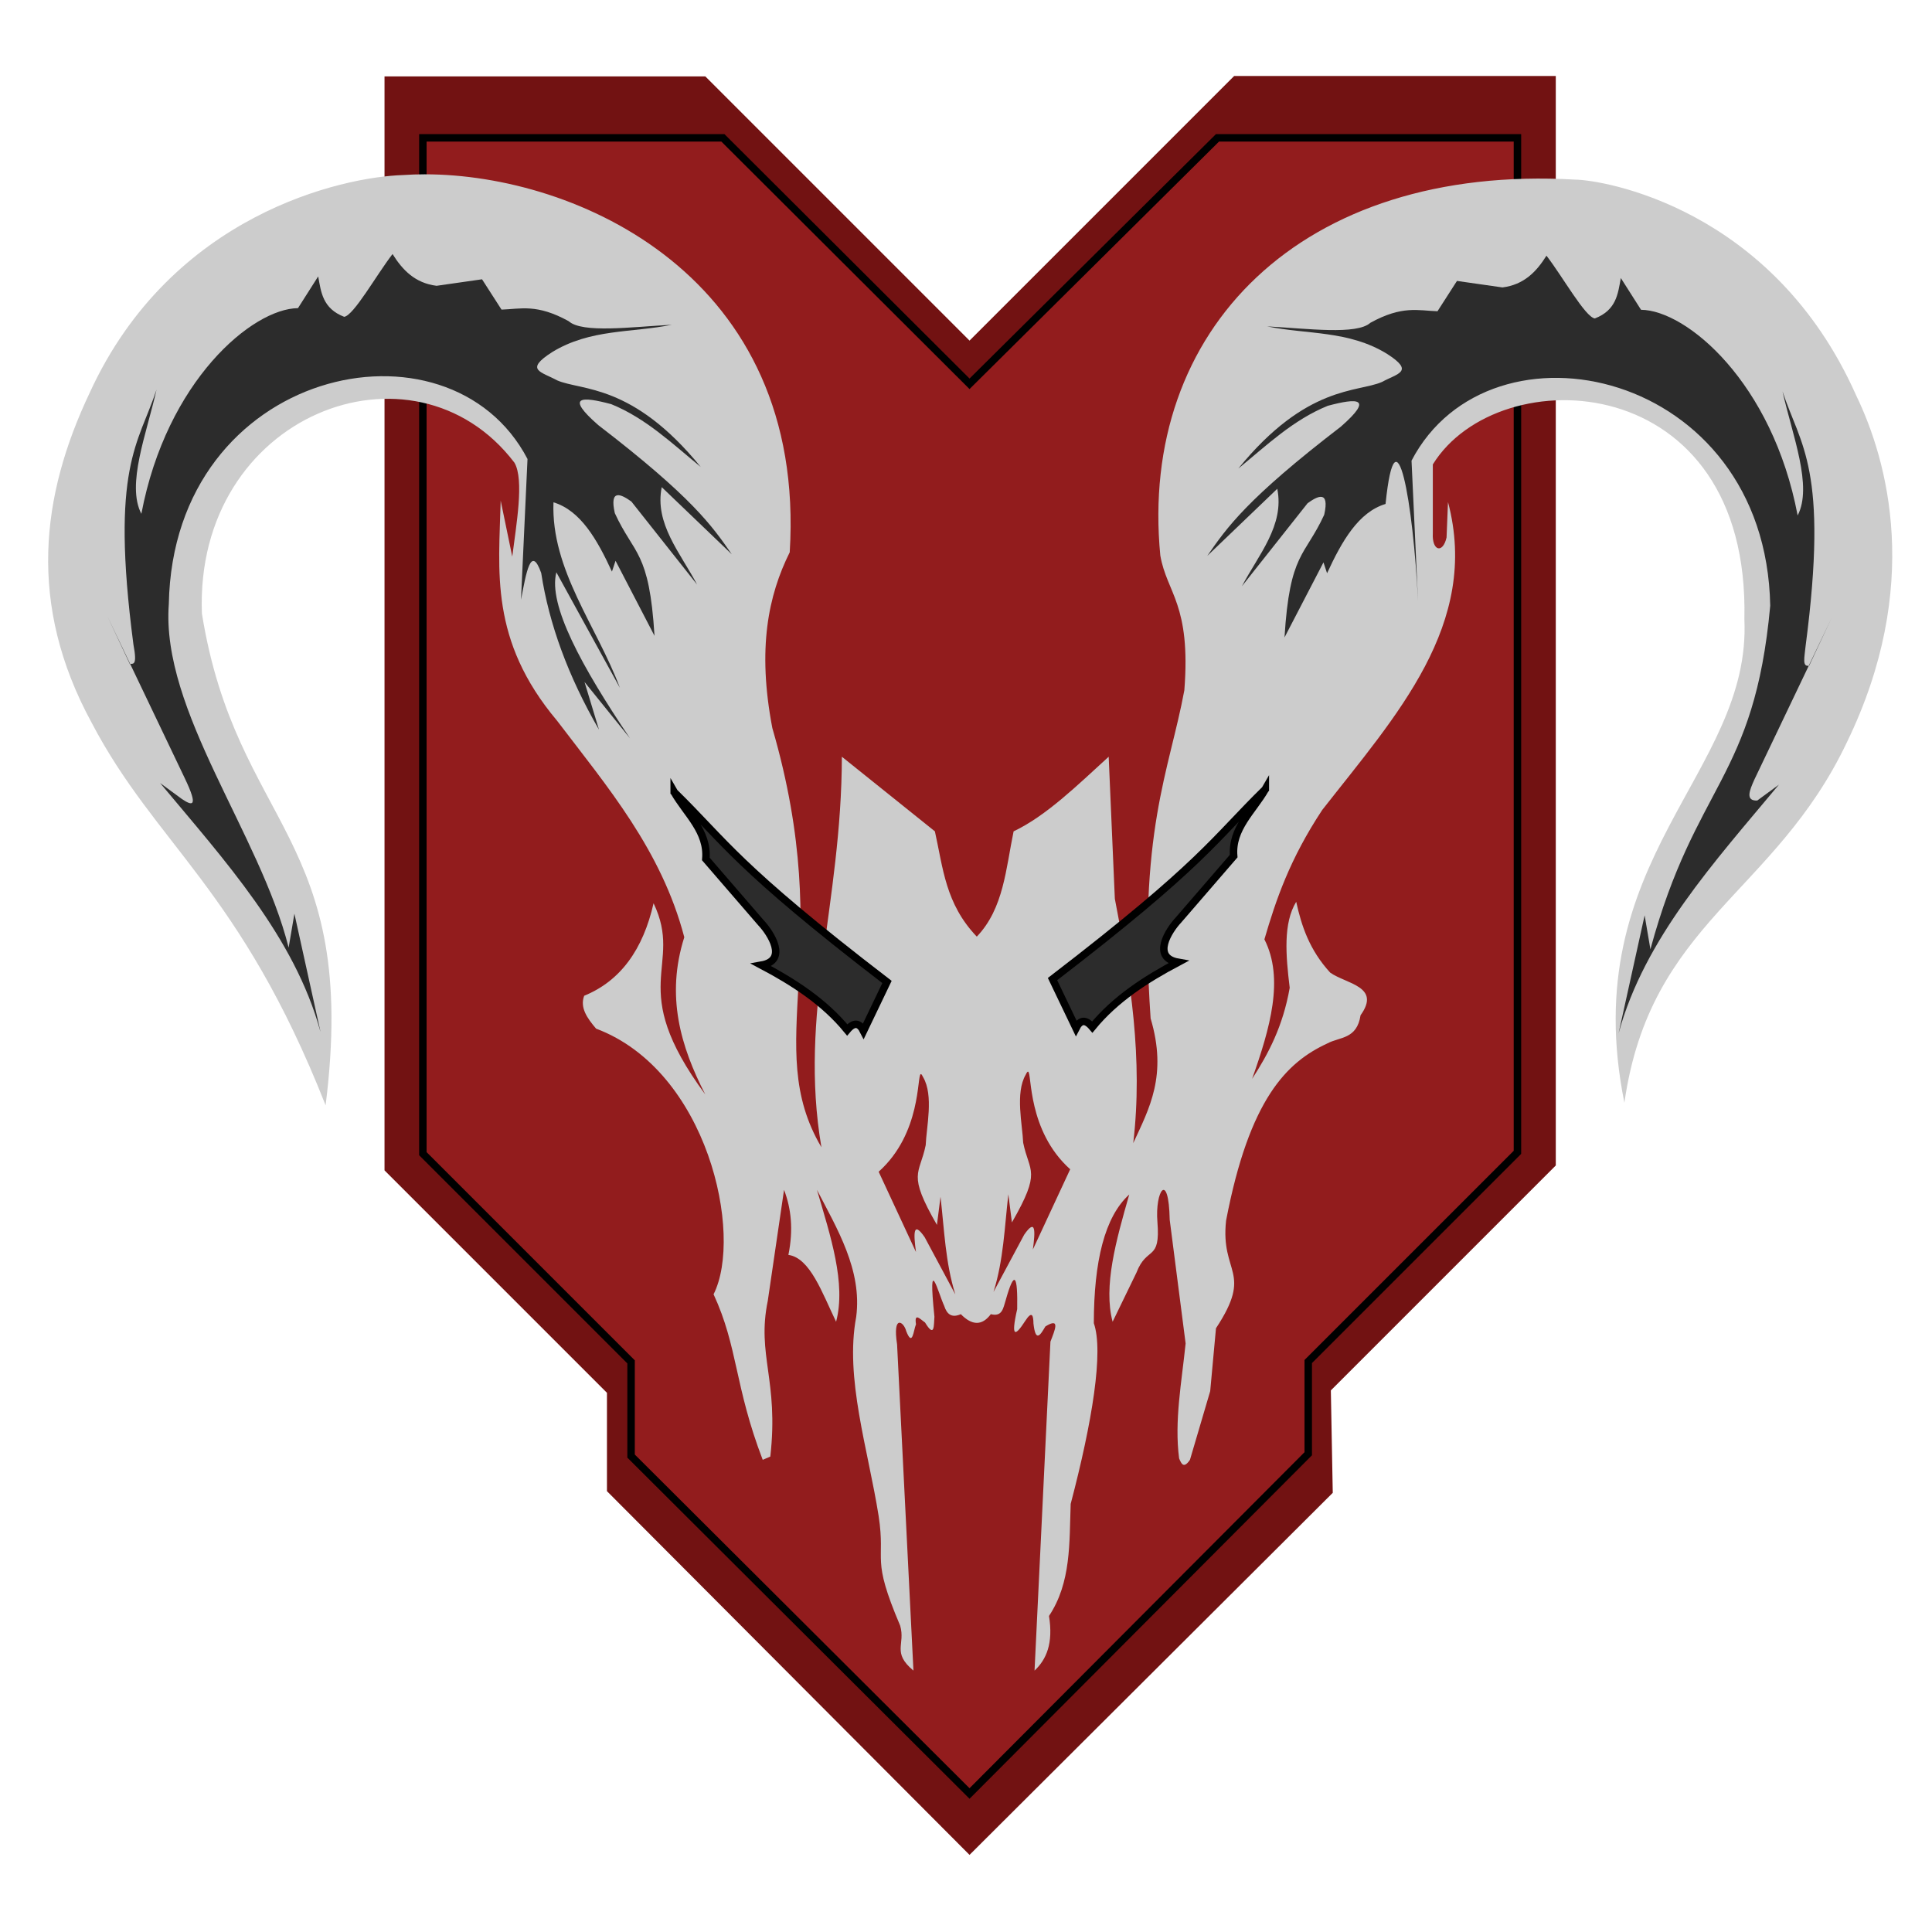 <?xml version="1.0" encoding="UTF-8" standalone="no"?>
<!-- Created with Inkscape (http://www.inkscape.org/) -->

<svg
   width="512"
   height="512"
   viewBox="0 0 135.467 135.467"
   version="1.1"
   id="svg5"
   inkscape:version="1.1.1 (3bf5ae0d25, 2021-09-20)"
   sodipodi:docname="Apex Predators Icon.svg"
   xmlns:inkscape="http://www.inkscape.org/namespaces/inkscape"
   xmlns:sodipodi="http://sodipodi.sourceforge.net/DTD/sodipodi-0.dtd"
   xmlns="http://www.w3.org/2000/svg"
   xmlns:svg="http://www.w3.org/2000/svg">
  <sodipodi:namedview
     id="namedview7"
     pagecolor="#ffffff"
     bordercolor="#000000"
     borderopacity="0.25"
     inkscape:pageshadow="2"
     inkscape:pageopacity="0.0"
     inkscape:pagecheckerboard="0"
     inkscape:document-units="px"
     showgrid="false"
     inkscape:zoom="0.70710678"
     inkscape:cx="217.08178"
     inkscape:cy="284.96403"
     inkscape:window-width="1366"
     inkscape:window-height="697"
     inkscape:window-x="-8"
     inkscape:window-y="-8"
     inkscape:window-maximized="1"
     inkscape:current-layer="layer1"
     units="px"
     width="512px" />
  <defs
     id="defs2" />
  <g
     inkscape:label="Layer 1"
     inkscape:groupmode="layer"
     id="layer1">
    <g
       id="g45887"
       transform="matrix(1.974,0,0,1.974,-136.083,-210.723)">
      <path
         style="fill:#721212;fill-opacity:1;stroke:none;stroke-width:0.265px;stroke-linecap:butt;stroke-linejoin:miter;stroke-opacity:1"
         d="m 116.278,159.775 -12.902,12.861 -12.879,-12.92 v -3.494 l -7.901,-7.901 v -38.858 h 11.395 l 9.385,9.385 9.399,-9.399 h 11.425 v 38.698 l -7.99,7.99 z"
         id="path56"
         sodipodi:nodetypes="ccccccccccccc" />
      <path
         style="fill:#921c1d;fill-opacity:1;stroke:#000000;stroke-width:0.265px;stroke-linecap:butt;stroke-linejoin:miter;stroke-opacity:1"
         d="m 83.958,111.645 v 36.083 l 7.396,7.396 -1.28e-4,3.346 12.022,11.985 12.031,-12.068 v -3.275 l 7.431,-7.431 v -36.035 h -10.655 l -8.807,8.736 -8.76,-8.736 z"
         id="path58"
         sodipodi:nodetypes="ccccccccccccc" />
      <g
         id="g43594">
        <path
           id="path5706"
           style="fill:#cccccc;fill-opacity:1;stroke:none;stroke-width:1px;stroke-linecap:butt;stroke-linejoin:miter;stroke-opacity:1"
           d="m 317.109,426.191 c -0.997,-1.5e-4 -1.968,0.033 -2.908,0.098 -8.166,0.248 -31.072,5.262 -42.029,29.17 -6.539,13.786 -8.37,28.371 0.236,44.207 8.626,16.469 19.948,22.291 31.379,51.316 4.554,-36.232 -11.958,-37.217 -16.58,-65.91 -1.018,-26.744 28.406,-37.919 41.887,-20.232 1.345,2.274 0.231,8.441 -0.289,12.598 l -1.551,-7.51 c -0.234,9.419 -1.544,18.676 7.557,29.504 6.748,8.863 13.995,17.345 17.053,29.02 -2.498,7.883 -0.496,14.64 2.811,21.072 -10.791,-14.611 -2.827,-17.045 -6.928,-25.627 -1.403,6.189 -4.427,10.415 -9.301,12.402 -0.601,1.583 0.399,3.005 1.598,4.408 14.987,5.621 19.762,27.632 15.746,35.607 3.28,7.086 2.799,12.312 6.588,22.189 l 1.018,-0.438 c 1.153,-10.242 -1.844,-13.595 -0.34,-20.879 l 2.18,-14.873 c 0.95,2.486 1.274,5.322 0.582,8.721 2.908,0.401 4.528,5.091 6.395,8.961 1.358,-5.156 -0.744,-11.465 -2.566,-17.682 2.684,5.19 6.082,10.757 5.26,17.033 -1.547,8.198 1.585,17.696 3.014,26.721 0.96,6.32 -1.08,5.349 2.879,14.66 0.739,2.539 -1.151,3.586 1.781,6.029 l -2.193,-43.711 c -0.633,-4.102 0.902,-3.066 1.225,-1.791 0.85,2.177 0.962,-0.076 1.309,-0.92 -0.256,-1.664 0.607,-0.641 1.211,-0.242 1.313,2.166 1.168,0.373 1.26,-0.775 -0.914,-8.853 0.523,-3.133 1.309,-1.453 0.35,1.078 0.968,1.675 2.229,1.115 1.523,1.553 2.864,1.553 4.021,0 1.547,0.398 1.664,-0.84 1.986,-1.842 1.196,-4.273 1.63,-3.327 1.549,1.162 -0.918,4.036 -0.194,3.556 1.066,1.6 0.919,-1.42 1.101,-0.776 1.115,0.338 0.294,2.635 0.947,1.496 1.598,0.389 2.059,-1.277 1.274,0.48 0.678,2.035 l -2.131,44.096 c 1.591,-1.497 2.53,-3.645 1.938,-7.326 2.991,-4.5 2.715,-9.817 2.906,-15.018 2.9,-11.03 4.43,-20.447 3.102,-24.223 0.011,-8.28 1.449,-14.264 4.748,-17.248 -1.774,6.17 -3.491,12.312 -2.229,17.053 l 3.197,-6.588 c 1.395,-3.636 3.237,-1.415 2.809,-6.783 -0.342,-4.18 1.51,-6.984 1.648,-0.289 l 2.131,16.568 c -0.527,5.169 -1.53,10.405 -0.871,15.404 0.301,0.738 0.616,1.424 1.453,0.195 l 2.713,-9.205 0.775,-8.43 c 5.052,-7.653 0.565,-7.264 1.355,-14.438 3.121,-16.318 8.144,-21.232 13.566,-23.738 1.664,-0.904 3.967,-0.529 4.457,-3.779 2.797,-3.883 -1.92,-4.189 -4.07,-5.717 -2.761,-3.01 -3.84,-6.229 -4.555,-9.494 -1.752,2.869 -1.406,7.136 -0.871,11.529 -0.903,5.156 -2.857,8.844 -5.039,12.209 2.411,-6.792 4.325,-13.436 1.648,-18.701 1.547,-5.31 3.402,-10.761 7.75,-17.344 9.891,-12.635 21.192,-24.898 16.859,-41.275 l -0.193,4.748 c -0.504,2.223 -1.977,1.813 -1.842,-0.582 v -9.205 c 8.848,-14.307 42.543,-12.958 41.762,20.736 0.964,20.734 -22.7,32.012 -16.084,64.82 3.471,-24.288 20.133,-27.871 29.842,-48.35 10.093,-20.818 5.466,-37.699 1.225,-46.459 -11.203,-25.216 -33.988,-28.882 -37.656,-28.924 -36.725,-2.122 -58.543,20.151 -55.615,50.385 0.878,5.069 4.121,6.476 3.221,18.059 -2.017,10.91 -6.235,18.938 -4.521,43.986 2.28,7.651 -0.185,12.075 -2.33,16.717 1.331,-11.256 -0.374,-22.034 -2.465,-32.75 L 408.75,504.258 c -4.198,3.828 -8.37,7.927 -12.744,10.002 -1.039,4.987 -1.314,10.331 -4.934,14.113 -4.214,-4.406 -4.517,-9.189 -5.617,-14.113 l -12.469,-10.002 c -0.043,19.775 -5.8,34.378 -2.742,52.344 -8.13,-13.757 2.152,-26.157 -6.576,-56.182 -2.043,-10.676 -0.537,-17.802 2.33,-23.568 2.29,-37.064 -28.618,-50.657 -48.889,-50.66 z m 80.84,120.279 c 0.527,0.188 -0.116,7.922 5.641,13.086 l -5.002,10.756 c 0.327,-2.428 0.42,-4.274 -1.164,-1.986 L 393.312,576 c 1.34,-4.265 1.483,-8.701 1.988,-13.086 l 0.479,3.768 c 4.018,-6.988 2.328,-6.678 1.508,-10.688 -0.091,-2.408 -1.096,-6.659 0.342,-9.113 0.145,-0.311 0.245,-0.437 0.32,-0.41 z m -14.359,0.33 c 0.071,0.011 0.162,0.142 0.289,0.414 1.438,2.454 0.435,6.703 0.344,9.111 -0.82,4.01 -2.512,3.702 1.506,10.689 l 0.48,-3.77 c 0.505,4.384 0.647,8.821 1.986,13.086 l -4.111,-7.672 c -1.584,-2.288 -1.491,-0.441 -1.164,1.986 l -5.002,-10.758 c 5.756,-5.164 5.116,-12.898 5.643,-13.086 0.009,-0.003 0.019,-0.004 0.029,-0.002 z"
           transform="scale(0.265)" />
        <path
           style="fill:#2c2c2c;fill-opacity:1;stroke:#000000;stroke-width:0.265;stroke-linecap:butt;stroke-linejoin:miter;stroke-miterlimit:4;stroke-dasharray:none;stroke-opacity:1"
           d="m 113.883,134.784 c -1.837,1.798 -2.19,2.62 -7.559,6.743 l 0.834,1.74 c 0.147,-0.29 0.336,-0.326 0.58,-0.036 0.816,-0.995 1.893,-1.691 3.045,-2.302 -0.953,-0.168 -0.33,-1.136 0.018,-1.505 l 1.958,-2.266 c -0.084,-0.983 0.688,-1.609 1.124,-2.375 z"
           id="path15498-4"
           sodipodi:nodetypes="cccccccc" />
        <path
           style="fill:#2c2c2c;fill-opacity:1;stroke:none;stroke-width:0.265px;stroke-linecap:butt;stroke-linejoin:miter;stroke-opacity:1"
           d="m 126.433,143.442 0.923,-4.179 0.205,1.205 c 1.605,-5.912 3.692,-6.024 4.256,-12.203 -0.157,-8.401 -9.944,-10.513 -12.741,-5.153 l 0.231,4.999 c -0.169,-3.496 -0.785,-7.047 -1.154,-3.461 -0.958,0.288 -1.548,1.313 -2.077,2.461 l -0.128,-0.385 -1.384,2.666 c 0.185,-3.03 0.723,-2.862 1.41,-4.358 0.2,-0.889 -0.235,-0.666 -0.59,-0.41 l -2.333,2.948 c 0.59,-1.118 1.519,-2.164 1.256,-3.461 l -2.487,2.384 c 0.699,-1.01 1.401,-2.022 4.743,-4.589 1.192,-1.043 0.582,-1.021 -0.461,-0.743 -1.231,0.499 -2.175,1.408 -3.179,2.23 2.424,-2.979 4.237,-2.698 5.102,-3.076 0.562,-0.307 1.171,-0.363 0.179,-1 -1.362,-0.836 -2.833,-0.683 -4.256,-0.974 1.449,0.078 3.183,0.309 3.666,-0.128 1.136,-0.625 1.7,-0.432 2.384,-0.41 l 0.692,-1.077 1.615,0.231 c 0.762,-0.095 1.209,-0.558 1.564,-1.128 0.573,0.743 1.377,2.182 1.718,2.23 0.765,-0.296 0.821,-0.875 0.923,-1.436 l 0.718,1.128 c 1.619,0.015 4.668,2.579 5.563,7.306 0.54,-1.038 -0.183,-2.834 -0.538,-4.409 0.635,1.931 1.649,2.726 0.82,9.05 -0.041,0.411 -0.128,0.753 0.128,0.692 l 0.795,-1.692 -2.743,5.742 c -0.173,0.386 -0.327,0.759 0.103,0.743 l 0.769,-0.564 c -2.305,2.765 -4.77,5.461 -5.691,8.819 z"
           id="path1024-5"
           sodipodi:nodetypes="cccccccccccccccccccccccccccccccccccccc" />
        <path
           style="fill:#2c2c2c;fill-opacity:1;stroke:none;stroke-width:0.265px;stroke-linecap:butt;stroke-linejoin:miter;stroke-opacity:1"
           d="m 80.318,143.383 -0.923,-4.179 -0.205,1.205 c -1.012,-4.041 -4.538,-8.417 -4.256,-12.203 0.157,-8.401 9.944,-10.513 12.741,-5.153 l -0.231,4.999 c 0.18,-0.936 0.35,-1.983 0.718,-0.949 0.277,1.806 0.952,3.66 2.051,5.563 l -0.513,-1.692 1.615,2 c -1.718,-2.55 -2.916,-4.74 -2.615,-5.896 l 2.256,4.102 c -0.818,-2.189 -2.448,-4.184 -2.359,-6.588 0.958,0.288 1.548,1.313 2.077,2.461 l 0.128,-0.385 1.384,2.666 c -0.185,-3.03 -0.723,-2.862 -1.41,-4.358 -0.2,-0.889 0.235,-0.666 0.59,-0.41 l 2.333,2.948 c -0.59,-1.118 -1.519,-2.164 -1.256,-3.461 l 2.487,2.384 c -0.699,-1.01 -1.401,-2.022 -4.743,-4.589 -1.192,-1.043 -0.582,-1.021 0.461,-0.743 1.231,0.499 2.175,1.408 3.179,2.23 -2.424,-2.979 -4.237,-2.698 -5.102,-3.076 -0.562,-0.307 -1.171,-0.363 -0.179,-1 1.362,-0.836 2.833,-0.683 4.256,-0.974 -1.449,0.078 -3.183,0.309 -3.666,-0.128 -1.136,-0.625 -1.7,-0.432 -2.384,-0.41 l -0.692,-1.077 -1.615,0.231 c -0.762,-0.095 -1.209,-0.558 -1.564,-1.128 -0.573,0.743 -1.377,2.182 -1.718,2.23 -0.765,-0.296 -0.821,-0.875 -0.923,-1.436 l -0.718,1.128 c -1.619,0.015 -4.668,2.579 -5.563,7.306 -0.54,-1.038 0.183,-2.834 0.538,-4.409 -0.635,1.931 -1.649,2.726 -0.82,9.05 0.146,0.774 -0.012,0.672 -0.128,0.692 l -0.795,-1.692 2.743,5.742 c 0.514,1.069 0.261,0.989 -0.103,0.743 l -0.769,-0.564 c 2.305,2.765 4.77,5.461 5.691,8.819 z"
           id="path1024"
           sodipodi:nodetypes="cccccccccccccccccccccccccccccccccccccccccccc" />
        <path
           style="fill:#2c2c2c;fill-opacity:1;stroke:#000000;stroke-width:0.265;stroke-linecap:butt;stroke-linejoin:miter;stroke-miterlimit:4;stroke-dasharray:none;stroke-opacity:1"
           d="m 92.885,134.886 c 1.837,1.798 2.19,2.62 7.559,6.743 l -0.834,1.74 c -0.147,-0.29 -0.336,-0.326 -0.58,-0.036 -0.816,-0.995 -1.893,-1.691 -3.045,-2.302 0.953,-0.168 0.33,-1.136 -0.018,-1.505 l -1.958,-2.266 c 0.084,-0.983 -0.688,-1.609 -1.124,-2.375 z"
           id="path15498"
           sodipodi:nodetypes="cccccccc" />
      </g>
    </g>
  </g>
</svg>
